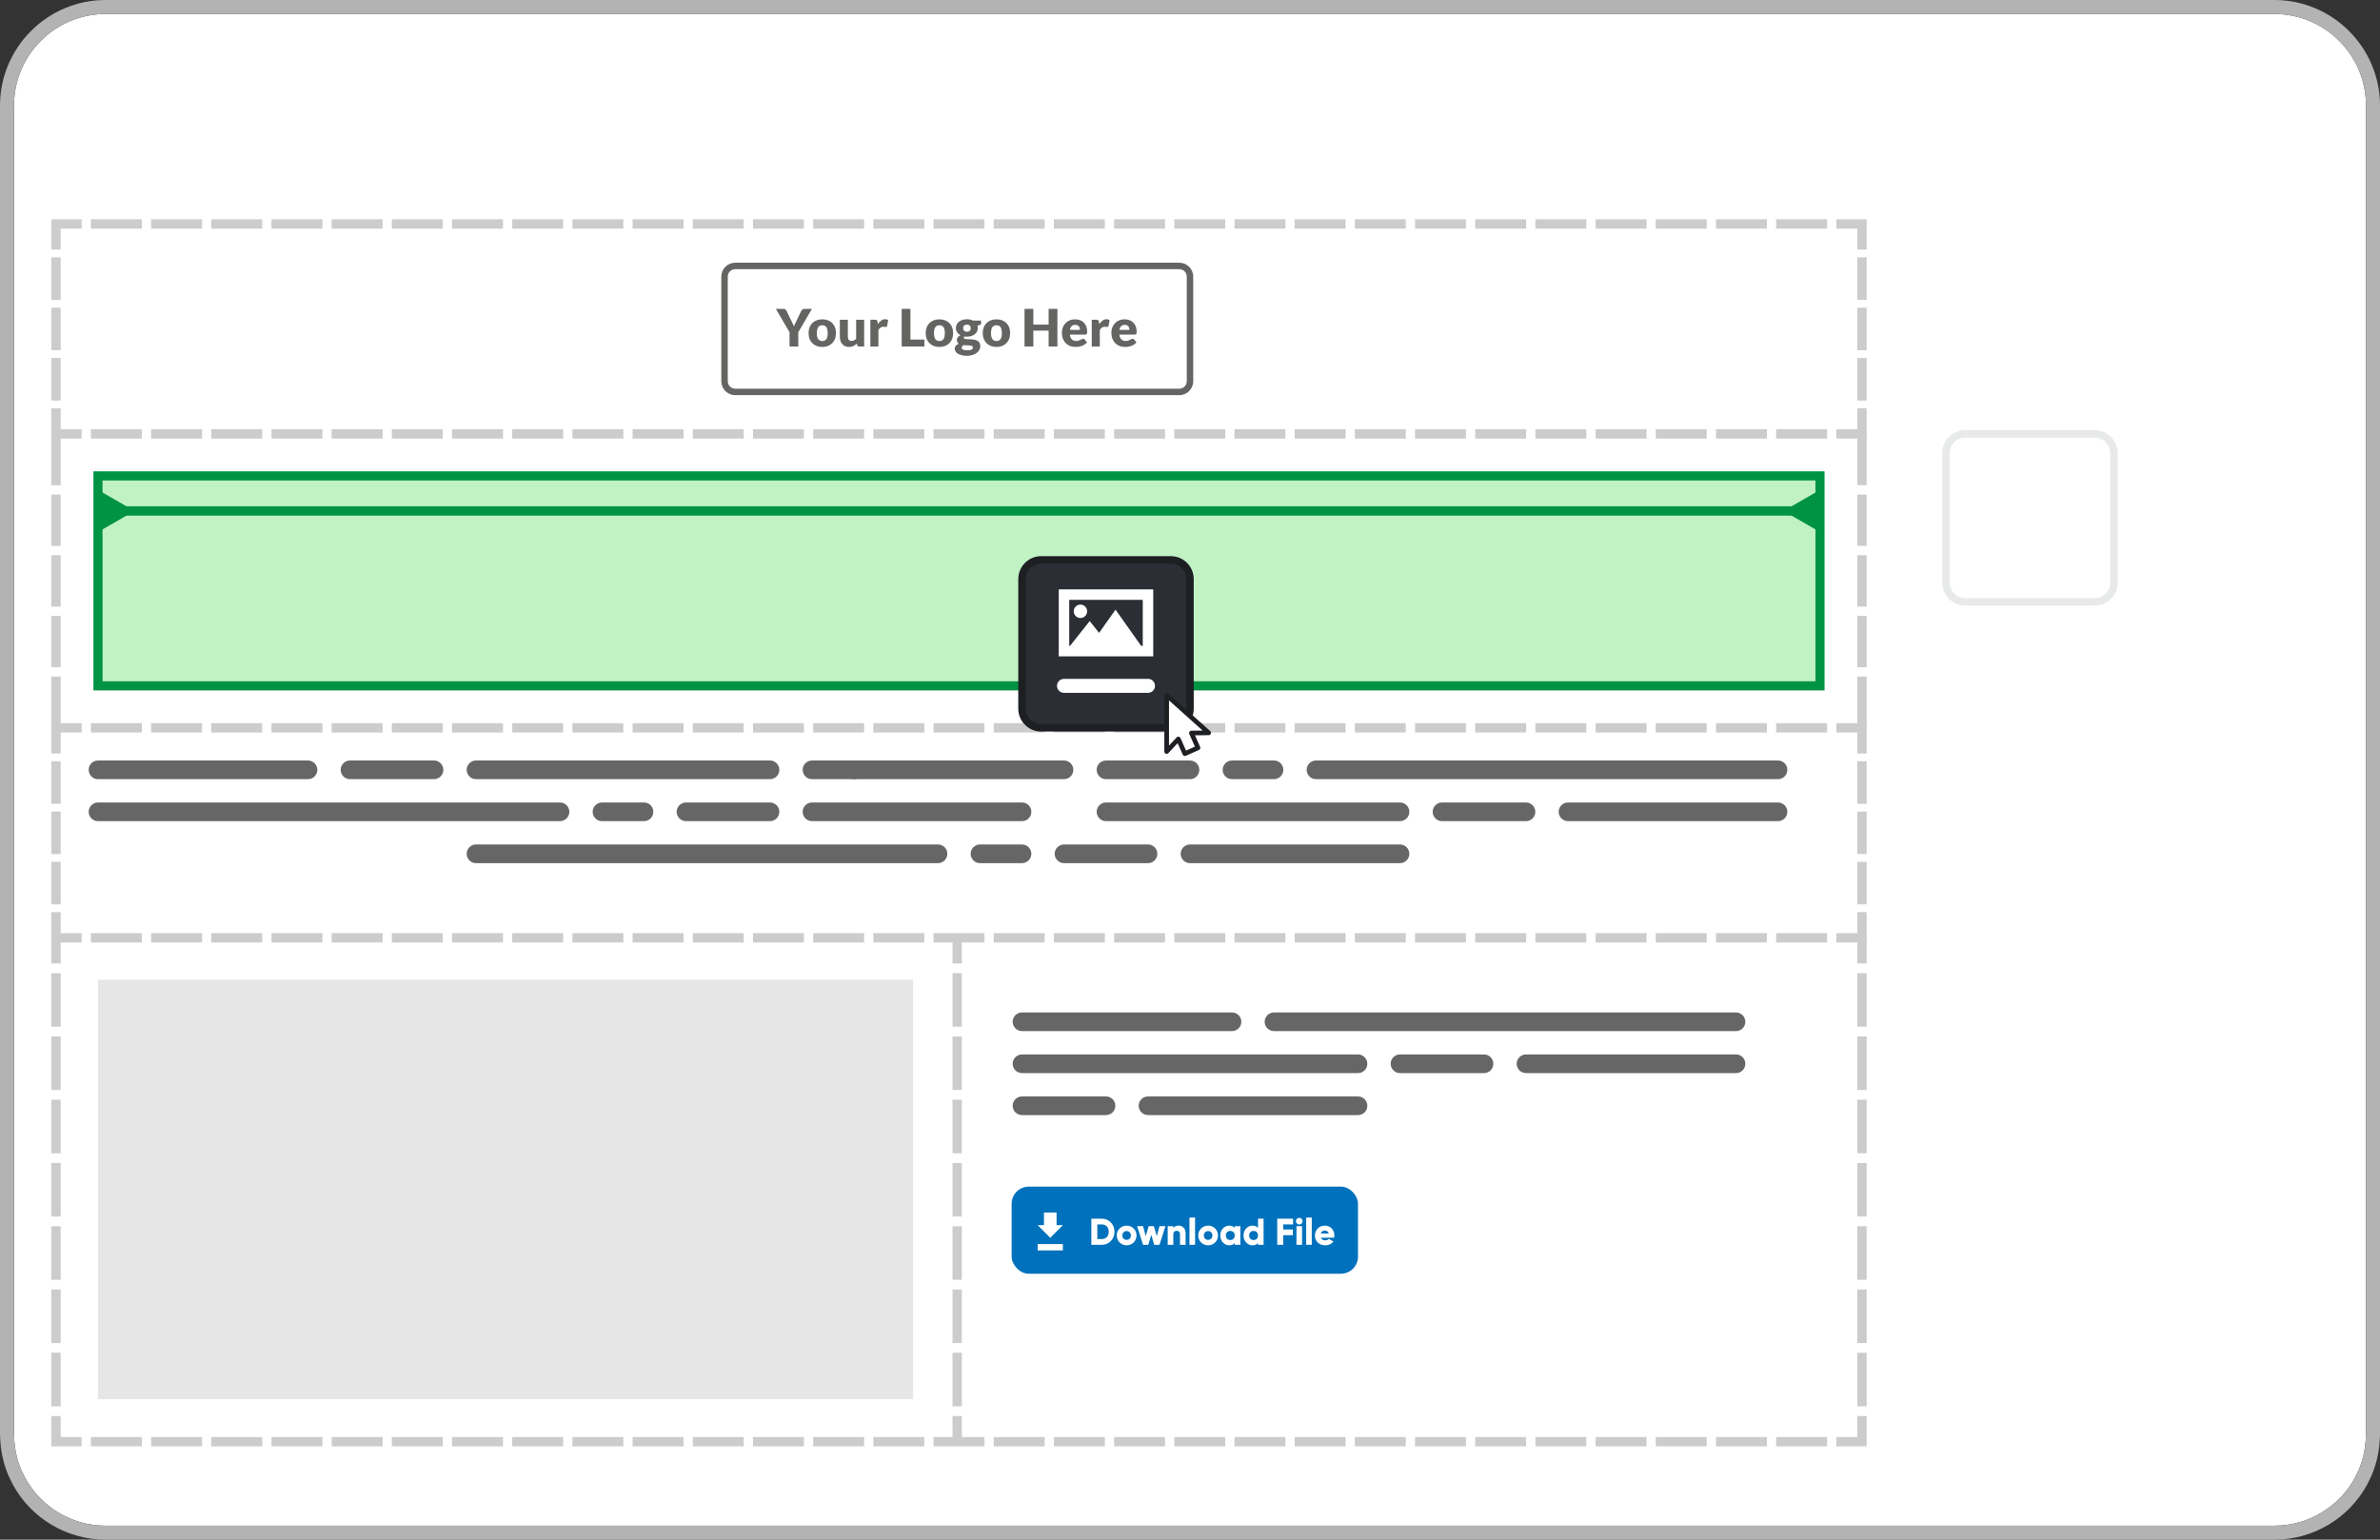 <?xml version="1.0" encoding="UTF-8"?><svg id="Layer_1" xmlns="http://www.w3.org/2000/svg" width="510" height="330" xmlns:xlink="http://www.w3.org/1999/xlink" viewBox="0 0 510 330"><rect x="0" y="0" width="510" height="330" fill="#333333" stroke="none"/><defs><style>.cls-1{fill:#0071bc;}.cls-2{fill:#2c2e35;}.cls-3,.cls-4,.cls-5{opacity:.1;}.cls-3,.cls-6{fill:#1d1f23;}.cls-7,.cls-4{fill:#fff;}.cls-8{fill:#646463;}.cls-9{fill:#009245;}.cls-10{clip-path:url(#clippath-1);}.cls-11{fill:#c0f2c4;}.cls-12{clip-path:url(#clippath);fill:none;}.cls-13{fill:#666;}.cls-14{fill:#151719;}.cls-15{fill:#ccc;}.cls-16{fill:#b3b3b3;}.cls-17{fill:#e6e6e6;}</style><clipPath id="clippath"><path class="cls-7" d="M487.39,3H22.61c-10.798.011-19.56,8.742-19.61,19.54v284.92c.001.198.025.39.032.586.084,2.483.609,4.853,1.533,7.019.09.211.202.409.299.616.171.364.334.733.526,1.084,3.328,6.094,9.792,10.227,17.219,10.234h464.78c7.427-.007,13.891-4.141,17.219-10.234.201-.368.373-.753.55-1.134.089-.19.192-.372.275-.566.924-2.166,1.45-4.536,1.534-7.019.007-.196.031-.388.032-.586V22.54c-.05-10.798-8.812-19.529-19.61-19.54Z"/></clipPath><clipPath id="clippath-1"><path class="cls-12" d="M487.39,3H22.61c-10.798.011-19.56,8.742-19.61,19.54v284.92c.001.198.025.39.032.586.084,2.483.609,4.853,1.533,7.019.09.211.202.409.299.616.171.364.334.733.526,1.084,3.328,6.094,9.792,10.227,17.219,10.234h464.78c7.427-.007,13.891-4.141,17.219-10.234.201-.368.373-.753.55-1.134.089-.19.192-.372.275-.566.924-2.166,1.45-4.536,1.534-7.019.007-.196.031-.388.032-.586V22.54c-.05-10.798-8.812-19.529-19.61-19.54Z"/></clipPath></defs><path class="cls-7" d="M487.39,3H22.61c-10.798.011-19.56,8.742-19.61,19.54v284.92c.001.198.025.39.032.586.084,2.483.609,4.853,1.533,7.019.09.211.202.409.299.616.171.364.334.733.526,1.084,3.328,6.094,9.792,10.227,17.219,10.234h464.78c7.427-.007,13.891-4.141,17.219-10.234.201-.368.373-.753.55-1.134.089-.19.192-.372.275-.566.924-2.166,1.45-4.536,1.534-7.019.007-.196.031-.388.032-.586V22.54c-.05-10.798-8.812-19.529-19.61-19.54Z"/><g class="cls-10"><rect class="cls-6" x="-15" y="-2.222" width="423" height="41.222"/><path class="cls-14" d="M409.5,40.5H-16.5V-3.722h426v44.222ZM-13.5,37.5h420V-.722H-13.5v38.222Z"/><rect class="cls-2" x="408" y="3" width="99" height="324"/><path class="cls-6" d="M448.889,84.8h-27.777c-2.708,0-4.911-2.203-4.911-4.911v-27.777c0-2.708,2.203-4.911,4.911-4.911h27.777c2.708,0,4.911,2.203,4.911,4.911v27.777c0,2.708-2.203,4.911-4.911,4.911ZM421.111,48.8c-1.826,0-3.312,1.486-3.312,3.312v27.777c0,1.826,1.486,3.312,3.312,3.312h27.777c1.826,0,3.312-1.486,3.312-3.312v-27.777c0-1.826-1.486-3.312-3.312-3.312h-27.777Z"/><path class="cls-6" d="M493.889,84.8h-27.777c-2.708,0-4.911-2.203-4.911-4.911v-27.777c0-2.708,2.203-4.911,4.911-4.911h27.777c2.708,0,4.911,2.203,4.911,4.911v27.777c0,2.708-2.203,4.911-4.911,4.911ZM466.111,48.8c-1.826,0-3.312,1.486-3.312,3.312v27.777c0,1.826,1.486,3.312,3.312,3.312h27.777c1.826,0,3.312-1.486,3.312-3.312v-27.777c0-1.826-1.486-3.312-3.312-3.312h-27.777Z"/><rect class="cls-6" x="408" y="3" width="99" height="18"/><rect class="cls-6" x="408" y="21" width="99" height="18"/><path class="cls-6" d="M493.889,129.8h-27.777c-2.708,0-4.911-2.203-4.911-4.911v-27.777c0-2.708,2.203-4.911,4.911-4.911h27.777c2.708,0,4.911,2.203,4.911,4.911v27.777c0,2.708-2.203,4.911-4.911,4.911ZM466.111,93.8c-1.826,0-3.312,1.486-3.312,3.312v27.777c0,1.826,1.486,3.312,3.312,3.312h27.777c1.826,0,3.312-1.486,3.312-3.312v-27.777c0-1.826-1.486-3.312-3.312-3.312h-27.777Z"/><path class="cls-6" d="M448.889,174.8h-27.777c-2.708,0-4.911-2.203-4.911-4.911v-27.777c0-2.708,2.203-4.911,4.911-4.911h27.777c2.708,0,4.911,2.203,4.911,4.911v27.777c0,2.708-2.203,4.911-4.911,4.911ZM421.111,138.8c-1.826,0-3.312,1.486-3.312,3.312v27.777c0,1.826,1.486,3.312,3.312,3.312h27.777c1.826,0,3.312-1.486,3.312-3.312v-27.777c0-1.826-1.486-3.312-3.312-3.312h-27.777Z"/><rect class="cls-6" x="408" y="183" width="99" height="18"/><path class="cls-6" d="M448.889,246.8h-27.777c-2.708,0-4.911-2.203-4.911-4.911v-27.777c0-2.708,2.203-4.911,4.911-4.911h27.777c2.708,0,4.911,2.203,4.911,4.911v27.777c0,2.708-2.203,4.911-4.911,4.911ZM421.111,210.8c-1.826,0-3.312,1.486-3.312,3.312v27.777c0,1.826,1.486,3.312,3.312,3.312h27.777c1.826,0,3.312-1.486,3.312-3.312v-27.777c0-1.826-1.486-3.312-3.312-3.312h-27.777Z"/><path class="cls-6" d="M493.889,246.8h-27.777c-2.708,0-4.911-2.203-4.911-4.911v-27.777c0-2.708,2.203-4.911,4.911-4.911h27.777c2.708,0,4.911,2.203,4.911,4.911v27.777c0,2.708-2.203,4.911-4.911,4.911ZM466.111,210.8c-1.826,0-3.312,1.486-3.312,3.312v27.777c0,1.826,1.486,3.312,3.312,3.312h27.777c1.826,0,3.312-1.486,3.312-3.312v-27.777c0-1.826-1.486-3.312-3.312-3.312h-27.777Z"/><rect class="cls-6" x="408" y="255" width="99" height="18"/><path class="cls-6" d="M448.889,318.8h-27.777c-2.708,0-4.911-2.203-4.911-4.911v-27.777c0-2.708,2.203-4.911,4.911-4.911h27.777c2.708,0,4.911,2.203,4.911,4.911v27.777c0,2.708-2.203,4.911-4.911,4.911ZM421.111,282.8c-1.826,0-3.312,1.486-3.312,3.312v27.777c0,1.826,1.486,3.312,3.312,3.312h27.777c1.826,0,3.312-1.486,3.312-3.312v-27.777c0-1.826-1.486-3.312-3.312-3.312h-27.777Z"/><path class="cls-6" d="M493.889,318.8h-27.777c-2.708,0-4.911-2.203-4.911-4.911v-27.777c0-2.708,2.203-4.911,4.911-4.911h27.777c2.708,0,4.911,2.203,4.911,4.911v27.777c0,2.708-2.203,4.911-4.911,4.911ZM466.111,282.8c-1.826,0-3.312,1.486-3.312,3.312v27.777c0,1.826,1.486,3.312,3.312,3.312h27.777c1.826,0,3.312-1.486,3.312-3.312v-27.777c0-1.826-1.486-3.312-3.312-3.312h-27.777Z"/><polygon class="cls-7" points="420.861 12 416.944 9.086 416.944 14.914 420.861 12"/><polygon class="cls-7" points="418.903 31.958 421.817 28.042 415.989 28.042 418.903 31.958"/><polygon class="cls-7" points="418.903 193.958 421.817 190.042 415.989 190.042 418.903 193.958"/><polygon class="cls-7" points="418.903 265.958 421.817 262.042 415.989 262.042 418.903 265.958"/><path class="cls-7" d="M462,31.5h-36c-.829,0-1.5-.671-1.5-1.5s.671-1.5,1.5-1.5h36c.829,0,1.5.671,1.5,1.5s-.671,1.5-1.5,1.5Z"/><path class="cls-7" d="M471,13.5h-45c-.829,0-1.5-.671-1.5-1.5s.671-1.5,1.5-1.5h45c.829,0,1.5.671,1.5,1.5s-.671,1.5-1.5,1.5Z"/><path class="cls-7" d="M471,193.5h-45c-.829,0-1.5-.671-1.5-1.5s.671-1.5,1.5-1.5h45c.829,0,1.5.671,1.5,1.5s-.671,1.5-1.5,1.5Z"/><path class="cls-7" d="M444,265.5h-18c-.829,0-1.5-.671-1.5-1.5s.671-1.5,1.5-1.5h18c.829,0,1.5.671,1.5,1.5s-.671,1.5-1.5,1.5Z"/><rect class="cls-14" x="406.5" y="3" width="3" height="333"/><rect class="cls-14" x="408" y="19.5" width="99" height="3"/><rect class="cls-14" x="408" y="37.5" width="99" height="3"/><rect class="cls-14" x="408" y="181.5" width="99" height="3"/><rect class="cls-14" x="408" y="199.5" width="99" height="3"/><rect class="cls-14" x="408" y="253.5" width="99" height="3"/><rect class="cls-14" x="408" y="271.5" width="99" height="3"/></g><path class="cls-16" d="M487.39,3c10.798.011,19.56,8.742,19.61,19.54v284.92c-.001.198-.025.39-.032.586-.084,2.483-.609,4.854-1.534,7.019-.083.194-.186.376-.275.566-.178.382-.349.767-.55,1.134-3.328,6.094-9.792,10.227-17.219,10.234H22.61c-7.427-.007-13.891-4.141-17.219-10.234-.192-.352-.355-.72-.526-1.084-.097-.207-.209-.405-.299-.616-.924-2.166-1.45-4.536-1.533-7.019-.007-.197-.031-.388-.032-.586V22.54c.05-10.798,8.812-19.529,19.61-19.54h464.78M487.393,0H22.61C10.198.013.057,10.118,0,22.526v284.924c.001.207.012.386.025.565.003.044.007.088.009.133.096,2.84.692,5.564,1.773,8.094.079.185.168.366.259.546.028.055.056.11.083.166l.102.219c.145.312.309.666.508,1.031,3.969,7.267,11.575,11.787,19.849,11.796h464.778c8.282-.008,15.888-4.528,19.857-11.796.215-.394.394-.78.552-1.121l.086-.185c.023-.049.048-.097.072-.145.085-.168.168-.337.242-.511,1.08-2.53,1.677-5.254,1.773-8.095.002-.044.006-.088.009-.132.013-.179.024-.359.025-.541V22.54c-.057-12.422-10.198-22.527-22.607-22.54h0Z"/><path class="cls-7" d="M444,76.5h-18c-.829,0-1.5-.671-1.5-1.5s.671-1.5,1.5-1.5h18c.829,0,1.5.671,1.5,1.5s-.671,1.5-1.5,1.5Z"/><path class="cls-7" d="M489,121.5h-18c-.829,0-1.5-.671-1.5-1.5s.671-1.5,1.5-1.5h18c.829,0,1.5.671,1.5,1.5s-.671,1.5-1.5,1.5Z"/><path class="cls-4" d="M444,121.5h-18c-.829,0-1.5-.671-1.5-1.5s.671-1.5,1.5-1.5h18c.829,0,1.5.671,1.5,1.5s-.671,1.5-1.5,1.5Z"/><path class="cls-7" d="M444,166.5h-18c-.829,0-1.5-.671-1.5-1.5s.671-1.5,1.5-1.5h18c.829,0,1.5.671,1.5,1.5s-.671,1.5-1.5,1.5Z"/><path class="cls-7" d="M444,238.5h-18c-.829,0-1.5-.671-1.5-1.5s.671-1.5,1.5-1.5h18c.829,0,1.5.671,1.5,1.5s-.671,1.5-1.5,1.5Z"/><path class="cls-7" d="M478.166,238.5h-7.167c-.829,0-1.5-.671-1.5-1.5s.671-1.5,1.5-1.5h7.167c.829,0,1.5.671,1.5,1.5s-.671,1.5-1.5,1.5Z"/><path class="cls-7" d="M489,238.5h-3.667c-.829,0-1.5-.671-1.5-1.5s.671-1.5,1.5-1.5h3.667c.829,0,1.5.671,1.5,1.5s-.671,1.5-1.5,1.5Z"/><path class="cls-7" d="M478.166,310.5h-7.167c-.829,0-1.5-.671-1.5-1.5s.671-1.5,1.5-1.5h7.167c.829,0,1.5.671,1.5,1.5s-.671,1.5-1.5,1.5Z"/><path class="cls-7" d="M489,310.5h-3.667c-.829,0-1.5-.671-1.5-1.5s.671-1.5,1.5-1.5h3.667c.829,0,1.5.671,1.5,1.5s-.671,1.5-1.5,1.5Z"/><path class="cls-7" d="M433.166,310.5h-7.167c-.829,0-1.5-.671-1.5-1.5s.671-1.5,1.5-1.5h7.167c.829,0,1.5.671,1.5,1.5s-.671,1.5-1.5,1.5Z"/><path class="cls-7" d="M444,310.5h-3.667c-.829,0-1.5-.671-1.5-1.5s.671-1.5,1.5-1.5h3.667c.829,0,1.5.671,1.5,1.5s-.671,1.5-1.5,1.5Z"/><circle class="cls-7" cx="431.25" cy="297" r="2.5"/><circle class="cls-7" cx="438.75" cy="292" r="2.5"/><circle class="cls-7" cx="438.75" cy="302" r="2.5"/><path class="cls-7" d="M431.251,298c-.323,0-.64-.156-.833-.445-.306-.459-.182-1.081.277-1.387l7.5-5c.459-.308,1.08-.182,1.387.277.306.459.182,1.081-.277,1.387l-7.5,5c-.17.114-.363.168-.554.168Z"/><path class="cls-7" d="M438.749,303c-.19,0-.383-.054-.554-.168l-7.5-5c-.459-.306-.584-.927-.277-1.387.306-.46.926-.585,1.387-.277l7.5,5c.459.306.584.927.277,1.387-.193.289-.51.445-.833.445Z"/><circle class="cls-7" cx="476.25" cy="297" r="2.5"/><circle class="cls-7" cx="483.75" cy="292" r="2.5"/><circle class="cls-7" cx="483.75" cy="302" r="2.5"/><path class="cls-7" d="M476.251,298c-.323,0-.64-.156-.833-.445-.306-.459-.182-1.081.277-1.387l7.5-5c.459-.308,1.08-.182,1.387.277.306.459.182,1.081-.277,1.387l-7.5,5c-.17.114-.363.168-.554.168Z"/><path class="cls-7" d="M483.749,303c-.19,0-.383-.054-.554-.168l-7.5-5c-.459-.306-.584-.927-.277-1.387.306-.46.926-.585,1.387-.277l7.5,5c.459.306.584.927.277,1.387-.193.289-.51.445-.833.445Z"/><rect class="cls-7" x="429.334" y="226.878" width="11.333" height="2.244"/><rect class="cls-7" x="429.334" y="222.378" width="11.333" height="2.244"/><rect class="cls-7" x="429.334" y="217.878" width="11.333" height="2.244"/><rect class="cls-7" x="475.084" y="222.378" width="9.833" height="2.244"/><path class="cls-7" d="M486.834,229.122h-13.667c-1.813,0-3.289-1.475-3.289-3.289v-4.667c0-1.813,1.475-3.289,3.289-3.289h13.667c1.813,0,3.289,1.475,3.289,3.289v4.667c0,1.813-1.475,3.289-3.289,3.289ZM473.166,220.122c-.576,0-1.044.469-1.044,1.044v4.667c0,.576.469,1.044,1.044,1.044h13.667c.576,0,1.044-.469,1.044-1.044v-4.667c0-.576-.469-1.044-1.044-1.044h-13.667Z"/><rect class="cls-7" x="426.5" y="150.378" width="17" height="2.244"/><rect class="cls-7" x="478.878" y="104.054" width="2.244" height="4.892"/><polygon class="cls-7" points="477.762 104.709 480 100.833 482.238 104.709 477.762 104.709"/><polygon class="cls-7" points="477.762 108.291 480 112.167 482.238 108.291 477.762 108.291"/><rect class="cls-7" x="475.084" y="60.378" width="9.833" height="2.244"/><path class="cls-7" d="M486.834,67.122h-13.667c-1.813,0-3.289-1.475-3.289-3.289v-4.667c0-1.813,1.475-3.289,3.289-3.289h13.667c1.813,0,3.289,1.475,3.289,3.289v4.667c0,1.813-1.475,3.289-3.289,3.289ZM473.166,58.122c-.576,0-1.044.469-1.044,1.044v4.667c0,.576.469,1.044,1.044,1.044h13.667c.576,0,1.044-.469,1.044-1.044v-4.667c0-.576-.469-1.044-1.044-1.044h-13.667Z"/><path class="cls-7" d="M489,76.5h-18c-.829,0-1.5-.671-1.5-1.5s.671-1.5,1.5-1.5h18c.829,0,1.5.671,1.5,1.5s-.671,1.5-1.5,1.5Z"/><g class="cls-5"><path class="cls-7" d="M445.122,113.678h-20.244v-14.355h20.244v14.355ZM427.122,111.434h15.756v-9.867h-15.756v9.867Z"/><polygon class="cls-7" points="437.039 103.667 431.301 111.778 442.778 111.778 437.039 103.667"/><polygon class="cls-7" points="431.511 106.118 427.013 111.778 436.008 111.778 431.511 106.118"/><circle class="cls-7" cx="429.521" cy="104.021" r="1.438"/></g><path class="cls-7" d="M440.091,56.21v2.867h-.281c-.167-.661-.352-1.137-.555-1.426s-.482-.52-.836-.691c-.198-.094-.544-.141-1.039-.141h-.789v8.172c0,.542.03.88.09,1.016.06.136.177.254.352.355.174.102.413.152.715.152h.352v.289h-5.547v-.289h.352c.307,0,.555-.055.742-.164.135-.073.242-.198.32-.375.057-.125.086-.453.086-.984v-8.172h-.766c-.714,0-1.232.151-1.555.453-.453.422-.74,1.023-.859,1.805h-.297v-2.867h9.516Z"/><path class="cls-7" d="M35.436,24.673h-14.436c-.552,0-1-.448-1-1v-9.891c0-.552.448-1,1-1h14.436c.552,0,1,.448,1,1v9.891c0,.552-.448,1-1,1ZM22,22.673h12.436v-7.891h-12.436v7.891Z"/><path class="cls-7" d="M28.218,29.218c-.552,0-1-.448-1-1v-4.411c0-.552.448-1,1-1s1,.448,1,1v4.411c0,.552-.448,1-1,1Z"/><path class="cls-7" d="M32.896,29.218h-9.356c-.552,0-1-.448-1-1s.448-1,1-1h9.356c.552,0,1,.448,1,1s-.448,1-1,1Z"/><path class="cls-7" d="M57.089,27.347h-14.436c-.552,0-1-.448-1-1v-10.693c0-.552.448-1,1-1h14.436c.552,0,1,.448,1,1v10.693c0,.552-.448,1-1,1ZM43.653,25.347h12.436v-8.693h-12.436v8.693Z"/><path class="cls-7" d="M75,29.218h-10.693c-.552,0-1-.448-1-1v-14.436c0-.552.448-1,1-1h10.693c.552,0,1,.448,1,1v14.436c0,.552-.448,1-1,1ZM65.307,27.218h8.693v-12.436h-8.693v12.436Z"/><path class="cls-7" d="M150.558,11.93h3.138c1.612,0,2.706.907,2.706,2.349,0,1.648-1.248,2.404-2.744,2.404h-1.458v2.833h-1.642v-7.585ZM152.199,15.376h1.251c.759,0,1.295-.292,1.295-1.066,0-.782-.566-1.075-1.261-1.075h-1.286v2.141Z"/><path class="cls-7" d="M159.078,11.484v3.009c.25-.369.711-.805,1.631-.805,1.062,0,1.908.628,1.908,2.173v3.653h-1.567v-3.417c0-.741-.262-1.134-.924-1.134-.876,0-1.048.652-1.048,1.53v3.021h-1.577v-8.031h1.577Z"/><path class="cls-7" d="M164.146,11.484h1.577v1.406h-1.577v-1.406ZM164.146,13.82h1.577v5.694h-1.577v-5.694Z"/><path class="cls-7" d="M168.354,17.803c.119.454.49.709,1.078.709.582,0,.794-.209.794-.554,0-.365-.245-.509-1.061-.709-1.855-.458-2.159-1.032-2.159-1.835,0-.837.592-1.725,2.31-1.725,1.727,0,2.312.943,2.361,1.715h-1.499c-.051-.21-.191-.608-.933-.608-.521,0-.689.23-.689.487,0,.283.177.42,1.101.636,1.9.442,2.169,1.093,2.169,1.928,0,.943-.717,1.801-2.454,1.801-1.729,0-2.442-.834-2.567-1.844h1.549Z"/><path class="cls-7" d="M174.5,11.484v3.009c.25-.369.711-.805,1.631-.805,1.062,0,1.908.628,1.908,2.173v3.653h-1.567v-3.417c0-.741-.262-1.134-.924-1.134-.876,0-1.048.652-1.048,1.53v3.021h-1.577v-8.031h1.577Z"/><path class="cls-7" d="M179.567,11.484h1.577v1.406h-1.577v-1.406ZM179.567,13.82h1.577v5.694h-1.577v-5.694Z"/><path class="cls-7" d="M182.679,15.255c0-.484,0-1.014-.011-1.435h1.527c.032.147.053.542.061.726.193-.358.654-.858,1.652-.858,1.144,0,1.887.773,1.887,2.204v3.623h-1.577v-3.447c0-.64-.213-1.104-.909-1.104-.67,0-1.053.373-1.053,1.378v3.173h-1.577v-4.26Z"/><path class="cls-7" d="M194.482,18.821c0,1.828-.674,2.985-2.832,2.985-2.079,0-2.489-1.162-2.543-1.804h1.607c.111.391.399.657,1.007.657,1.023,0,1.216-.624,1.216-1.74v-.272c-.297.492-.769.8-1.605.8-1.5,0-2.354-1.229-2.354-2.76,0-1.78,1.065-2.999,2.49-2.999.977,0,1.383.46,1.47.726.011-.154.051-.5.062-.594h1.495c-.009.508-.012,1.086-.012,1.634v3.367ZM190.597,16.616c0,.98.49,1.558,1.188,1.558.949,0,1.203-.651,1.203-1.607,0-.958-.169-1.616-1.169-1.616-.684,0-1.221.527-1.221,1.665Z"/><path class="cls-7" d="M204.177,16.243h-3.627v1.927h4.001l-.195,1.344h-5.398v-7.585h5.378v1.344h-3.787v1.625h3.627v1.344Z"/><path class="cls-7" d="M205.626,15.288c0-.492,0-.98-.011-1.467h1.508c.021.139.052.457.061.679.289-.424.747-.811,1.583-.811.818,0,1.269.424,1.469.867.334-.466.825-.867,1.755-.867.992,0,1.805.61,1.805,2.091v3.736h-1.538v-3.544c0-.514-.187-1.017-.832-1.017-.67,0-.931.432-.931,1.305v3.256h-1.546v-3.484c0-.59-.146-1.067-.818-1.067-.641,0-.945.394-.945,1.371v3.18h-1.557v-4.227Z"/><path class="cls-7" d="M219.974,18.043c0,.542.044,1.334.077,1.471h-1.506c-.044-.113-.077-.413-.08-.557-.207.32-.594.688-1.601.688-1.373,0-1.952-.902-1.952-1.786,0-1.297,1.042-1.896,2.711-1.896h.812v-.348c0-.405-.146-.803-.877-.803-.666,0-.811.283-.884.695h-1.499c.085-1.012.711-1.831,2.442-1.821,1.525.01,2.355.605,2.355,1.961v2.395ZM218.437,16.922h-.643c-.95,0-1.302.29-1.302.839,0,.413.253.759.82.759,1.002,0,1.125-.696,1.125-1.449v-.149Z"/><path class="cls-7" d="M221.51,11.484h1.577v1.406h-1.577v-1.406ZM221.51,13.82h1.577v5.694h-1.577v-5.694Z"/><path class="cls-7" d="M224.612,19.515v-8.031h1.577v8.031h-1.577Z"/><path class="cls-7" d="M235.899,16.243h-3.627v1.927h4.001l-.195,1.344h-5.398v-7.585h5.378v1.344h-3.787v1.625h3.627v1.344Z"/><path class="cls-7" d="M242.618,11.484v6.466c0,.519,0,1.044.011,1.565h-1.516c-.032-.171-.062-.465-.072-.595-.275.448-.765.727-1.616.727-1.44,0-2.356-1.156-2.356-2.933,0-1.752.974-3.026,2.586-3.026.819,0,1.26.289,1.386.544v-2.749h1.577ZM238.688,16.673c0,1.11.433,1.711,1.204,1.711,1.084,0,1.209-.904,1.209-1.723,0-.974-.138-1.71-1.168-1.71-.828,0-1.245.646-1.245,1.722Z"/><path class="cls-7" d="M244.125,11.484h1.577v1.406h-1.577v-1.406ZM244.125,13.82h1.577v5.694h-1.577v-5.694Z"/><path class="cls-7" d="M246.684,13.82h.878v-1.542h1.577v1.542h1.116v1.185h-1.116v2.811c0,.432.132.6.602.6.088,0,.241-.001.359-.018v1.084c-.312.106-.741.109-1.06.109-1.111,0-1.478-.594-1.478-1.591v-2.996h-.878v-1.185Z"/><path class="cls-7" d="M256.529,16.656c0,1.723-1.031,2.99-2.835,2.99-1.766,0-2.797-1.26-2.797-2.96,0-1.757,1.062-2.999,2.871-2.999,1.676,0,2.761,1.183,2.761,2.968ZM252.497,16.667c0,1.096.472,1.746,1.231,1.746.771,0,1.201-.65,1.201-1.736,0-1.192-.438-1.755-1.223-1.755-.731,0-1.209.541-1.209,1.746Z"/><path class="cls-7" d="M257.721,15.365c0-.566-.001-1.068-.011-1.544h1.546c.021.127.042.692.042 1.0.251-.651.858-1.126,1.827-1.132v1.504c-1.144-.029-1.827.278-1.827,1.839v2.483h-1.577v-4.15Z"/><path class="cls-7" d="M182.083,27.914h-2.767v1.969h3.039l-.095.632h-3.667v-5.563h3.623v.632h-2.899v1.699h2.767v.632Z"/><path class="cls-7" d="M183.259,27.506c0-.35,0-.717-.008-1.045h.675c.011.122.029.42.027.624.185-.363.539-.72,1.179-.72.574,0,.968.291,1.123.727.217-.385.6-.727,1.292-.727.658,0,1.278.389,1.278,1.486v2.665h-.688v-2.58c0-.471-.169-.967-.802-.967-.66,0-.946.499-.946,1.218v2.328h-.686v-2.558c0-.521-.148-.986-.784-.986-.651,0-.964.526-.964,1.299v2.244h-.694v-3.009Z"/><path class="cls-7" d="M193.08,29.63c0,.369.032.768.056.884h-.669c-.032-.09-.056-.283-.066-.531-.142.271-.465.626-1.252.626-.956,0-1.364-.622-1.364-1.239,0-.905.711-1.319,1.916-1.319h.691v-.346c0-.357-.114-.794-.873-.794-.677,0-.791.336-.865.653h-.677c.053-.559.399-1.205,1.564-1.202.991.003,1.54.406,1.54,1.329v1.938ZM192.396,28.538h-.656c-.808,0-1.241.223-1.241.795,0,.421.289.729.789.729.977,0,1.108-.658,1.108-1.394v-.13Z"/><path class="cls-7" d="M194.372,24.645h.7v.875h-.7v-.875ZM194.372,26.46h.7v4.054h-.7v-4.054Z"/><path class="cls-7" d="M196.347,30.515v-5.87h.7v5.87h-.7Z"/><path class="cls-7" d="M201.285,24.27v8.336h-.641v-8.336h.641Z"/><path class="cls-7" d="M205.956,30.515l-1.492-5.563h.779c.433,1.822,1.034,4.124,1.136,4.759h.008c.146-.718.91-3.339,1.274-4.759h.717c.334,1.243,1.094,4.067,1.218,4.731h.008c.179-.961.956-3.589,1.263-4.731h.729l-1.623,5.563h-.793c-.337-1.28-1.053-3.932-1.188-4.598h-.008c-.167.829-.883,3.32-1.24,4.598h-.788Z"/><path class="cls-7" d="M212.519,28.615c.005.825.42,1.411,1.108,1.411.642,0,.849-.331.979-.627h.705c-.16.519-.595,1.212-1.706,1.212-1.275,0-1.794-1.036-1.794-2.08,0-1.206.607-2.167,1.839-2.167,1.308,0,1.737,1.049,1.737,1.914,0,.124,0,.227-.011.336h-2.857ZM214.677,28.121c-.008-.667-.343-1.203-1.037-1.203-.713,0-1.026.497-1.097,1.203h2.134Z"/><path class="cls-7" d="M216.387,24.645h.7v2.394c.184-.346.556-.674,1.294-.674,1.017,0,1.659.838,1.659,2.041,0,1.232-.618,2.205-1.766,2.205-.649,0-.987-.238-1.192-.631,0,.208-.014.426-.027.535h-.675c.008-.453.008-.909.008-1.362v-4.508ZM219.318,28.419c0-.875-.399-1.461-1.102-1.461-.861,0-1.165.578-1.165,1.543,0,.845.27,1.519,1.13,1.519.717,0,1.136-.612,1.136-1.601Z"/><path class="cls-7" d="M221.439,29.354c.116.443.444.704.994.704.596,0,.83-.257.83-.625,0-.379-.186-.555-.96-.743-1.159-.282-1.401-.636-1.401-1.187,0-.574.422-1.14,1.464-1.14,1.045,0,1.474.605,1.527,1.17h-.677c-.058-.262-.257-.627-.88-.627-.568,0-.737.273-.737.539,0,.303.167.453.91.63,1.229.291,1.476.702,1.476,1.304,0,.711-.563,1.229-1.573,1.229-1.05,0-1.565-.53-1.668-1.256h.697Z"/><path class="cls-7" d="M224.962,24.645h.7v.875h-.7v-.875ZM224.962,26.46h.7v4.054h-.7v-4.054Z"/><path class="cls-7" d="M226.458,26.46h.701v-1.197h.7v1.197h.895v.571h-.895v2.375c0,.394.096.596.463.596.097,0,.243-.005.354-.034v.527c-.173.064-.413.075-.606.075-.631,0-.91-.327-.91-1v-2.539h-.701v-.571Z"/><path class="cls-7" d="M229.974,28.615c.005.825.42,1.411,1.108,1.411.642,0,.849-.331.979-.627h.705c-.16.519-.595,1.212-1.706,1.212-1.275,0-1.794-1.036-1.794-2.08,0-1.206.607-2.167,1.839-2.167,1.308,0,1.737,1.049,1.737,1.914,0,.124,0,.227-.011.336h-2.857ZM232.132,28.121c-.008-.667-.343-1.203-1.037-1.203-.713,0-1.026.497-1.097,1.203h2.134Z"/><path class="cls-8" d="M252.713,84.693h-95.168c-1.643,0-2.979-1.337-2.979-2.979v-22.427c0-1.643,1.337-2.979,2.979-2.979h95.168c1.643,0,2.979,1.337,2.979,2.979v22.427c0,1.643-1.337,2.979-2.979,2.979ZM157.545,57.693c-.879,0-1.594.715-1.594,1.594v22.427c0,.879.715,1.594,1.594,1.594h95.168c.879,0,1.594-.715,1.594-1.594v-22.427c0-.879-.715-1.594-1.594-1.594h-95.168Z"/><path class="cls-8" d="M171.057,71.206v3.07h-1.872v-3.07l-2.926-5.004h1.651c.163,0,.292.038.388.114s.173.173.233.291l1.141,2.35c.093.188.178.362.255.521.078.159.146.316.205.471.055-.159.122-.318.2-.476.078-.159.161-.331.25-.515l1.13-2.35c.022-.048.053-.096.091-.144.039-.048.083-.091.133-.13.05-.039.107-.07.172-.094.064-.024.136-.037.213-.037h1.663l-2.926,5.004Z"/><path class="cls-8" d="M176.211,68.441c.436,0,.833.068,1.191.205s.666.332.923.587.456.565.599.928c.142.364.213.773.213,1.228,0,.458-.071.871-.213,1.239-.143.367-.342.68-.599.936-.257.257-.564.455-.923.593s-.756.208-1.191.208c-.44,0-.839-.069-1.2-.208-.36-.139-.67-.336-.931-.593-.26-.256-.462-.569-.604-.936s-.213-.781-.213-1.239c0-.455.071-.864.213-1.228.142-.363.344-.673.604-.928s.571-.45.931-.587c.361-.137.76-.205,1.2-.205ZM176.211,73.09c.395,0,.686-.139.873-.419.187-.279.28-.703.28-1.272s-.093-.992-.28-1.269c-.187-.277-.478-.415-.873-.415-.407,0-.704.139-.892.415-.189.277-.283.7-.283,1.269s.094.993.283,1.272c.188.279.486.419.892.419Z"/><path class="cls-8" d="M181.686,68.529v3.646c0,.285.064.505.193.659.13.155.32.233.571.233.189,0,.365-.039.53-.116.164-.078.324-.187.479-.327v-4.095h1.718v5.746h-1.064c-.214,0-.354-.096-.421-.288l-.105-.333c-.111.108-.226.204-.344.292-.118.087-.245.16-.379.221-.135.061-.28.109-.436.144-.155.035-.325.053-.509.053-.314,0-.592-.055-.834-.164s-.446-.261-.612-.457c-.166-.196-.292-.427-.377-.693-.085-.267-.128-.558-.128-.876v-3.646h1.718Z"/><path class="cls-8" d="M186.506,74.275v-5.746h1.019c.085,0,.156.007.214.022.057.015.105.038.144.069.039.032.068.073.089.124.02.052.038.115.053.189l.094.538c.21-.325.447-.582.709-.77.262-.189.549-.283.859-.283.262,0,.473.063.632.189l-.222,1.263c-.014.078-.044.133-.089.164-.044.031-.103.047-.177.047-.063,0-.137-.009-.221-.025-.085-.017-.192-.025-.322-.025-.45,0-.805.24-1.063.72v3.524h-1.718Z"/><path class="cls-8" d="M195.094,72.779h2.992v1.496h-4.865v-8.074h1.873v6.577Z"/><path class="cls-8" d="M201.311,68.441c.436,0,.833.068,1.191.205s.666.332.923.587.456.565.599.928c.142.364.213.773.213,1.228,0,.458-.071.871-.213,1.239-.143.367-.342.68-.599.936-.257.257-.564.455-.923.593s-.756.208-1.191.208c-.44,0-.839-.069-1.2-.208-.36-.139-.67-.336-.931-.593-.26-.256-.462-.569-.604-.936s-.213-.781-.213-1.239c0-.455.071-.864.213-1.228.142-.363.344-.673.604-.928s.571-.45.931-.587c.361-.137.76-.205,1.2-.205ZM201.311,73.09c.395,0,.686-.139.873-.419.187-.279.28-.703.28-1.272s-.093-.992-.28-1.269c-.187-.277-.478-.415-.873-.415-.407,0-.704.139-.892.415-.189.277-.283.7-.283,1.269s.094.993.283,1.272c.188.279.486.419.892.419Z"/><path class="cls-8" d="M207.207,68.429c.244,0,.474.024.69.072.216.048.417.116.601.205h1.734v.626c0,.096-.027.172-.08.227s-.145.097-.274.127l-.421.094c.052.166.078.338.078.515,0,.288-.06.547-.18.776-.12.229-.285.424-.493.584-.209.161-.456.285-.74.371-.285.087-.589.131-.915.131-.181,0-.351-.011-.509-.033-.126.074-.189.16-.189.257s.051.167.152.21c.102.043.236.073.402.089.166.017.356.026.571.026s.432.01.654.03c.221.02.44.055.653.103.214.048.405.126.571.233s.3.251.402.431.152.409.152.687c0,.259-.063.513-.188.762-.126.248-.31.468-.554.662-.244.192-.543.347-.898.464-.355.116-.762.175-1.22.175-.45,0-.839-.043-1.166-.128s-.599-.197-.814-.336c-.216-.139-.376-.299-.48-.48s-.155-.369-.155-.565c0-.255.077-.471.233-.647.155-.175.367-.313.637-.413-.129-.085-.233-.194-.31-.327s-.116-.3-.116-.503c0-.085.015-.175.045-.269.029-.094.075-.185.138-.274s.143-.173.239-.254.21-.154.344-.216c-.3-.159-.535-.369-.707-.632s-.258-.567-.258-.915c0-.288.061-.547.183-.779.122-.231.289-.427.502-.587.212-.161.463-.285.751-.371s.6-.131.936-.131ZM208.481,74.474c0-.095-.028-.17-.086-.227-.057-.057-.135-.102-.233-.136-.097-.034-.212-.058-.343-.073-.131-.016-.273-.023-.424-.023h-.471c-.163,0-.323-.016-.482-.047-.108.074-.195.157-.263.248s-.103.193-.103.308c0,.081.018.155.053.222s.097.124.185.172c.089.048.208.086.358.114s.339.042.568.042c.248,0,.451-.016.61-.045.158-.03.285-.072.379-.124.094-.053.16-.116.197-.19.037-.073.055-.154.055-.24ZM207.207,71.1c.285,0,.49-.071.618-.213.127-.143.191-.326.191-.552,0-.233-.064-.415-.191-.549-.128-.133-.333-.199-.618-.199-.284,0-.49.066-.618.199-.128.133-.191.316-.191.549,0,.111.016.213.047.305.031.093.08.172.147.241.066.069.15.122.252.161.101.039.223.058.363.058Z"/><path class="cls-8" d="M213.535,68.441c.436,0,.833.068,1.191.205s.666.332.923.587.456.565.599.928c.142.364.213.773.213,1.228,0,.458-.071.871-.213,1.239-.143.367-.342.68-.599.936-.257.257-.564.455-.923.593s-.756.208-1.191.208c-.44,0-.839-.069-1.2-.208-.36-.139-.67-.336-.931-.593-.26-.256-.462-.569-.604-.936s-.213-.781-.213-1.239c0-.455.071-.864.213-1.228.142-.363.344-.673.604-.928s.571-.45.931-.587c.361-.137.76-.205,1.2-.205ZM213.535,73.09c.395,0,.686-.139.873-.419.187-.279.28-.703.28-1.272s-.093-.992-.28-1.269c-.187-.277-.478-.415-.873-.415-.407,0-.704.139-.892.415-.189.277-.283.7-.283,1.269s.094.993.283,1.272c.188.279.486.419.892.419Z"/><path class="cls-8" d="M226.59,74.275h-1.884v-3.413h-3.281v3.413h-1.884v-8.074h1.884v3.375h3.281v-3.375h1.884v8.074Z"/><path class="cls-8" d="M230.38,68.441c.381,0,.729.059,1.044.177.316.118.588.29.815.515s.405.501.532.829c.128.327.191.697.191,1.111,0,.129-.005.235-.017.316-.011.081-.031.146-.061.194s-.069.081-.119.099c-.05.019-.114.028-.191.028h-3.313c.055.48.201.829.438,1.044.236.216.541.325.914.325.2,0,.371-.024.515-.072s.273-.101.386-.161c.112-.059.216-.112.31-.16.095-.048.193-.072.297-.072.137,0,.24.05.31.15l.499.615c-.178.203-.369.369-.574.496s-.416.227-.632.299c-.216.072-.432.122-.649.15-.216.028-.422.041-.618.041-.402,0-.781-.066-1.133-.197-.353-.131-.662-.326-.925-.584-.264-.258-.473-.58-.626-.964s-.23-.831-.23-1.341c0-.384.066-.748.197-1.092s.319-.645.565-.903c.246-.258.543-.463.892-.615s.743-.227,1.183-.227ZM230.413,69.626c-.329,0-.585.093-.77.28-.185.186-.307.455-.366.806h2.144c0-.137-.018-.27-.052-.399-.035-.129-.093-.245-.172-.346-.08-.101-.184-.184-.313-.247s-.287-.094-.471-.094Z"/><path class="cls-8" d="M233.949,74.275v-5.746h1.019c.085,0,.156.007.214.022.057.015.105.038.144.069.039.032.068.073.089.124.02.052.038.115.053.189l.094.538c.21-.325.447-.582.709-.77.262-.189.549-.283.859-.283.262,0,.473.063.632.189l-.222,1.263c-.014.078-.044.133-.089.164-.044.031-.103.047-.177.047-.063,0-.137-.009-.221-.025-.085-.017-.192-.025-.322-.025-.45,0-.805.24-1.063.72v3.524h-1.718Z"/><path class="cls-8" d="M240.986,68.441c.381,0,.729.059,1.044.177.316.118.588.29.815.515s.405.501.532.829c.128.327.191.697.191,1.111,0,.129-.005.235-.017.316-.011.081-.031.146-.061.194s-.069.081-.119.099c-.05.019-.114.028-.191.028h-3.313c.055.48.201.829.438,1.044.236.216.541.325.914.325.2,0,.371-.024.515-.072s.273-.101.386-.161c.112-.059.216-.112.31-.16.095-.048.193-.072.297-.072.137,0,.24.05.31.15l.499.615c-.178.203-.369.369-.574.496s-.416.227-.632.299c-.216.072-.432.122-.649.15-.216.028-.422.041-.618.041-.402,0-.781-.066-1.133-.197-.353-.131-.662-.326-.925-.584-.264-.258-.473-.58-.626-.964s-.23-.831-.23-1.341c0-.384.066-.748.197-1.092s.319-.645.565-.903c.246-.258.543-.463.892-.615s.743-.227,1.183-.227ZM241.019,69.626c-.329,0-.585.093-.77.28-.185.186-.307.455-.366.806h2.144c0-.137-.018-.27-.052-.399-.035-.129-.093-.245-.172-.346-.08-.101-.184-.184-.313-.247s-.287-.094-.471-.094Z"/><polygon class="cls-15" points="400 94 393.5 94 393.5 92 398 92 398 87.5 400 87.5 400 94"/><path class="cls-15" d="M400,85.841h-2v-9.122h2v9.122ZM400,75.061h-2v-9.122h2v9.122ZM400,64.28h-2v-9.122h2v9.122Z"/><polygon class="cls-15" points="400 53.5 398 53.5 398 49 393.5 49 393.5 47 400 47 400 53.5"/><path class="cls-15" d="M391.516,49h-10.913v-2h10.913v2ZM378.619,49h-10.913v-2h10.913v2ZM365.721,49h-10.913v-2h10.913v2ZM352.824,49h-10.913v-2h10.913v2ZM339.927,49h-10.913v-2h10.913v2ZM327.03,49h-10.913v-2h10.913v2ZM314.133,49h-10.913v-2h10.913v2ZM301.236,49h-10.913v-2h10.913v2ZM288.339,49h-10.913v-2h10.913v2ZM275.442,49h-10.913v-2h10.913v2ZM262.544,49h-10.913v-2h10.913v2ZM249.647,49h-10.913v-2h10.913v2ZM236.75,49h-10.913v-2h10.913v2ZM223.854,49h-10.913v-2h10.913v2ZM210.956,49h-10.913v-2h10.913v2ZM198.059,49h-10.913v-2h10.913v2ZM185.162,49h-10.913v-2h10.913v2ZM172.265,49h-10.913v-2h10.913v2ZM159.368,49h-10.913v-2h10.913v2ZM146.471,49h-10.913v-2h10.913v2ZM133.574,49h-10.913v-2h10.913v2ZM120.677,49h-10.913v-2h10.913v2ZM107.779,49h-10.913v-2h10.913v2ZM94.882,49h-10.913v-2h10.913v2ZM81.985,49h-10.913v-2h10.913v2ZM69.088,49h-10.913v-2h10.913v2ZM56.191,49h-10.913v-2h10.913v2ZM43.294,49h-10.913v-2h10.913v2ZM30.397,49h-10.913v-2h10.913v2Z"/><polygon class="cls-15" points="13 53.5 11 53.5 11 47 17.5 47 17.5 49 13 49 13 53.5"/><path class="cls-15" d="M13,85.842h-2v-9.122h2v9.122ZM13,75.061h-2v-9.122h2v9.122ZM13,64.281h-2v-9.122h2v9.122Z"/><polygon class="cls-15" points="17.5 94 11 94 11 87.5 13 87.5 13 92 17.5 92 17.5 94"/><path class="cls-15" d="M391.516,94h-10.913v-2h10.913v2ZM378.619,94h-10.913v-2h10.913v2ZM365.722,94h-10.913v-2h10.913v2ZM352.825,94h-10.913v-2h10.913v2ZM339.928,94h-10.913v-2h10.913v2ZM327.03,94h-10.913v-2h10.913v2ZM314.133,94h-10.913v-2h10.913v2ZM301.236,94h-10.913v-2h10.913v2ZM288.339,94h-10.913v-2h10.913v2ZM275.442,94h-10.913v-2h10.913v2ZM262.545,94h-10.913v-2h10.913v2ZM249.648,94h-10.913v-2h10.913v2ZM236.751,94h-10.913v-2h10.913v2ZM223.854,94h-10.913v-2h10.913v2ZM210.957,94h-10.913v-2h10.913v2ZM198.06,94h-10.913v-2h10.913v2ZM185.163,94h-10.913v-2h10.913v2ZM172.265,94h-10.913v-2h10.913v2ZM159.368,94h-10.913v-2h10.913v2ZM146.471,94h-10.913v-2h10.913v2ZM133.574,94h-10.913v-2h10.913v2ZM120.677,94h-10.913v-2h10.913v2ZM107.78,94h-10.913v-2h10.913v2ZM94.883,94h-10.913v-2h10.913v2ZM81.986,94h-10.913v-2h10.913v2ZM69.088,94h-10.913v-2h10.913v2ZM56.191,94h-10.913v-2h10.913v2ZM43.294,94h-10.913v-2h10.913v2ZM30.397,94h-10.913v-2h10.913v2Z"/><path class="cls-13" d="M66,167H21c-1.104,0-2-.896-2-2s.896-2,2-2h45c1.104,0,2,.896,2,2s-.896,2-2,2Z"/><path class="cls-13" d="M93,167h-18c-1.104,0-2-.896-2-2s.896-2,2-2h18c1.104,0,2,.896,2,2s-.896,2-2,2Z"/><path class="cls-13" d="M165,167h-63c-1.104,0-2-.896-2-2s.896-2,2-2h63c1.104,0,2,.896,2,2s-.896,2-2,2Z"/><path class="cls-13" d="M183,167h-9c-1.104,0-2-.896-2-2s.896-2,2-2h9c1.104,0,2,.896,2,2s-.896,2-2,2Z"/><path class="cls-13" d="M228,167h-45c-1.104,0-2-.896-2-2s.896-2,2-2h45c1.104,0,2,.896,2,2s-.896,2-2,2Z"/><path class="cls-13" d="M255,167h-18c-1.104,0-2-.896-2-2s.896-2,2-2h18c1.104,0,2,.896,2,2s-.896,2-2,2Z"/><path class="cls-13" d="M273,167h-9c-1.104,0-2-.896-2-2s.896-2,2-2h9c1.104,0,2,.896,2,2s-.896,2-2,2Z"/><path class="cls-13" d="M381,167h-99c-1.104,0-2-.896-2-2s.896-2,2-2h99c1.104,0,2,.896,2,2s-.896,2-2,2Z"/><path class="cls-13" d="M381,176h-45c-1.104,0-2-.896-2-2s.896-2,2-2h45c1.104,0,2,.896,2,2s-.896,2-2,2Z"/><path class="cls-13" d="M327,176h-18c-1.104,0-2-.896-2-2s.896-2,2-2h18c1.104,0,2,.896,2,2s-.896,2-2,2Z"/><path class="cls-13" d="M300,176h-63c-1.104,0-2-.896-2-2s.896-2,2-2h63c1.104,0,2,.896,2,2s-.896,2-2,2Z"/><path class="cls-13" d="M219,176h-45c-1.104,0-2-.896-2-2s.896-2,2-2h45c1.104,0,2,.896,2,2s-.896,2-2,2Z"/><path class="cls-13" d="M165,176h-18c-1.104,0-2-.896-2-2s.896-2,2-2h18c1.104,0,2,.896,2,2s-.896,2-2,2Z"/><path class="cls-13" d="M138,176h-9c-1.104,0-2-.896-2-2s.896-2,2-2h9c1.104,0,2,.896,2,2s-.896,2-2,2Z"/><path class="cls-13" d="M120,176H21c-1.104,0-2-.896-2-2s.896-2,2-2h99c1.104,0,2,.896,2,2s-.896,2-2,2Z"/><path class="cls-13" d="M300,185h-45c-1.104,0-2-.896-2-2s.896-2,2-2h45c1.104,0,2,.896,2,2s-.896,2-2,2Z"/><path class="cls-13" d="M246,185h-18c-1.104,0-2-.896-2-2s.896-2,2-2h18c1.104,0,2,.896,2,2s-.896,2-2,2Z"/><path class="cls-13" d="M219,185h-9c-1.104,0-2-.896-2-2s.896-2,2-2h9c1.104,0,2,.896,2,2s-.896,2-2,2Z"/><path class="cls-13" d="M201,185h-99c-1.104,0-2-.896-2-2s.896-2,2-2h99c1.104,0,2,.896,2,2s-.896,2-2,2Z"/><rect class="cls-11" x="21" y="102" width="369" height="45"/><path class="cls-9" d="M390.976,147.976H20.024v-46.952h370.952v46.952ZM21.976,146.024h367.048v-43.048H21.976v43.048Z"/><polygon class="cls-15" points="400 202 393.5 202 393.5 200 398 200 398 195.5 400 195.5 400 202"/><path class="cls-15" d="M400,193.841h-2v-9.122h2v9.122ZM400,183.061h-2v-9.122h2v9.122ZM400,172.28h-2v-9.122h2v9.122Z"/><polygon class="cls-15" points="400 161.5 398 161.5 398 157 393.5 157 393.5 155 400 155 400 161.5"/><path class="cls-15" d="M391.516,157h-10.913v-2h10.913v2ZM378.619,157h-10.913v-2h10.913v2ZM365.721,157h-10.913v-2h10.913v2ZM352.824,157h-10.913v-2h10.913v2ZM339.927,157h-10.913v-2h10.913v2ZM327.03,157h-10.913v-2h10.913v2ZM314.133,157h-10.913v-2h10.913v2ZM301.236,157h-10.913v-2h10.913v2ZM288.339,157h-10.913v-2h10.913v2ZM275.442,157h-10.913v-2h10.913v2ZM262.544,157h-10.913v-2h10.913v2ZM249.647,157h-10.913v-2h10.913v2ZM236.75,157h-10.913v-2h10.913v2ZM223.854,157h-10.913v-2h10.913v2ZM210.956,157h-10.913v-2h10.913v2ZM198.059,157h-10.913v-2h10.913v2ZM185.162,157h-10.913v-2h10.913v2ZM172.265,157h-10.913v-2h10.913v2ZM159.368,157h-10.913v-2h10.913v2ZM146.471,157h-10.913v-2h10.913v2ZM133.574,157h-10.913v-2h10.913v2ZM120.677,157h-10.913v-2h10.913v2ZM107.779,157h-10.913v-2h10.913v2ZM94.882,157h-10.913v-2h10.913v2ZM81.985,157h-10.913v-2h10.913v2ZM69.088,157h-10.913v-2h10.913v2ZM56.191,157h-10.913v-2h10.913v2ZM43.294,157h-10.913v-2h10.913v2ZM30.397,157h-10.913v-2h10.913v2Z"/><polygon class="cls-15" points="13 161.5 11 161.5 11 155 17.5 155 17.5 157 13 157 13 161.5"/><path class="cls-15" d="M13,193.842h-2v-9.122h2v9.122ZM13,183.061h-2v-9.122h2v9.122ZM13,172.281h-2v-9.122h2v9.122Z"/><polygon class="cls-15" points="17.5 202 11 202 11 195.5 13 195.5 13 200 17.5 200 17.5 202"/><path class="cls-15" d="M391.516,202h-10.913v-2h10.913v2ZM378.619,202h-10.913v-2h10.913v2ZM365.722,202h-10.913v-2h10.913v2ZM352.825,202h-10.913v-2h10.913v2ZM339.928,202h-10.913v-2h10.913v2ZM327.03,202h-10.913v-2h10.913v2ZM314.133,202h-10.913v-2h10.913v2ZM301.236,202h-10.913v-2h10.913v2ZM288.339,202h-10.913v-2h10.913v2ZM275.442,202h-10.913v-2h10.913v2ZM262.545,202h-10.913v-2h10.913v2ZM249.648,202h-10.913v-2h10.913v2ZM236.751,202h-10.913v-2h10.913v2ZM223.854,202h-10.913v-2h10.913v2ZM210.957,202h-10.913v-2h10.913v2ZM198.06,202h-10.913v-2h10.913v2ZM185.163,202h-10.913v-2h10.913v2ZM172.265,202h-10.913v-2h10.913v2ZM159.368,202h-10.913v-2h10.913v2ZM146.471,202h-10.913v-2h10.913v2ZM133.574,202h-10.913v-2h10.913v2ZM120.677,202h-10.913v-2h10.913v2ZM107.78,202h-10.913v-2h10.913v2ZM94.883,202h-10.913v-2h10.913v2ZM81.986,202h-10.913v-2h10.913v2ZM69.088,202h-10.913v-2h10.913v2ZM56.191,202h-10.913v-2h10.913v2ZM43.294,202h-10.913v-2h10.913v2ZM30.397,202h-10.913v-2h10.913v2Z"/><path class="cls-15" d="M13,156h-2v-11h2v11ZM13,143h-2v-11h2v11ZM13,130h-2v-11h2v11ZM13,117h-2v-11h2v11ZM13,104h-2v-11h2v11Z"/><path class="cls-15" d="M400,156h-2v-11h2v11ZM400,143h-2v-11h2v11ZM400,130h-2v-11h2v11ZM400,117h-2v-11h2v11ZM400,104h-2v-11h2v11Z"/><polygon class="cls-9" points="28.82 109.515 21 105 21 114.029 28.82 109.515"/><polygon class="cls-9" points="382.18 109.515 390 114.029 390 105 382.18 109.515"/><rect class="cls-9" x="21" y="108.516" width="368.476" height="1.998"/><path class="cls-3" d="M448.889,129.8h-27.777c-2.708,0-4.911-2.203-4.911-4.911v-27.777c0-2.708,2.203-4.911,4.911-4.911h27.777c2.708,0,4.911,2.203,4.911,4.911v27.777c0,2.708-2.203,4.911-4.911,4.911ZM421.111,93.8c-1.826,0-3.312,1.486-3.312,3.312v27.777c0,1.826,1.486,3.312,3.312,3.312h27.777c1.826,0,3.312-1.486,3.312-3.312v-27.777c0-1.826-1.486-3.312-3.312-3.312h-27.777Z"/><rect class="cls-2" x="219" y="120" width="36" height="36" rx="4.111" ry="4.111"/><path class="cls-6" d="M250.889,156.8h-27.777c-2.708,0-4.911-2.203-4.911-4.911v-27.777c0-2.708,2.203-4.911,4.911-4.911h27.777c2.708,0,4.911,2.203,4.911,4.911v27.777c0,2.708-2.203,4.911-4.911,4.911ZM223.111,120.8c-1.826,0-3.312,1.486-3.312,3.312v27.777c0,1.826,1.486,3.312,3.312,3.312h27.777c1.826,0,3.312-1.486,3.312-3.312v-27.777c0-1.826-1.486-3.312-3.312-3.312h-27.777Z"/><path class="cls-7" d="M246,148.5h-18c-.829,0-1.5-.671-1.5-1.5s.671-1.5,1.5-1.5h18c.829,0,1.5.671,1.5,1.5s-.671,1.5-1.5,1.5Z"/><path class="cls-7" d="M247.122,140.678h-20.244v-14.355h20.244v14.355ZM229.122,138.434h15.756v-9.867h-15.756v9.867Z"/><polygon class="cls-7" points="239.039 130.667 233.301 138.778 244.778 138.778 239.039 130.667"/><polygon class="cls-7" points="233.511 133.118 229.013 138.778 238.008 138.778 233.511 133.118"/><circle class="cls-7" cx="231.521" cy="131.021" r="1.438"/><rect class="cls-15" x="11" y="201" width="2" height="5.5"/><path class="cls-15" d="M13,301.414h-2v-11.473h2v11.473ZM13,287.855h-2v-11.473h2v11.473ZM13,274.295h-2v-11.473h2v11.473ZM13,260.736h-2v-11.473h2v11.473ZM13,247.177h-2v-11.473h2v11.473ZM13,233.618h-2v-11.473h2v11.473ZM13,220.059h-2v-11.473h2v11.473Z"/><polygon class="cls-15" points="17.5 310 11 310 11 303.5 13 303.5 13 308 17.5 308 17.5 310"/><path class="cls-15" d="M391.516,310h-10.913v-2h10.913v2ZM378.619,310h-10.913v-2h10.913v2ZM365.722,310h-10.913v-2h10.913v2ZM352.825,310h-10.913v-2h10.913v2ZM339.928,310h-10.913v-2h10.913v2ZM327.03,310h-10.913v-2h10.913v2ZM314.133,310h-10.913v-2h10.913v2ZM301.236,310h-10.913v-2h10.913v2ZM288.339,310h-10.913v-2h10.913v2ZM275.442,310h-10.913v-2h10.913v2ZM262.545,310h-10.913v-2h10.913v2ZM249.648,310h-10.913v-2h10.913v2ZM236.751,310h-10.913v-2h10.913v2ZM223.854,310h-10.913v-2h10.913v2ZM210.957,310h-10.913v-2h10.913v2ZM198.06,310h-10.913v-2h10.913v2ZM185.163,310h-10.913v-2h10.913v2ZM172.265,310h-10.913v-2h10.913v2ZM159.368,310h-10.913v-2h10.913v2ZM146.471,310h-10.913v-2h10.913v2ZM133.574,310h-10.913v-2h10.913v2ZM120.677,310h-10.913v-2h10.913v2ZM107.78,310h-10.913v-2h10.913v2ZM94.883,310h-10.913v-2h10.913v2ZM81.986,310h-10.913v-2h10.913v2ZM69.088,310h-10.913v-2h10.913v2ZM56.191,310h-10.913v-2h10.913v2ZM43.294,310h-10.913v-2h10.913v2ZM30.397,310h-10.913v-2h10.913v2Z"/><polygon class="cls-15" points="400 310 393.5 310 393.5 308 398 308 398 303.5 400 303.5 400 310"/><path class="cls-15" d="M400,301.414h-2v-11.473h2v11.473ZM400,287.855h-2v-11.473h2v11.473ZM400,274.296h-2v-11.473h2v11.473ZM400,260.737h-2v-11.473h2v11.473ZM400,247.178h-2v-11.473h2v11.473ZM400,233.618h-2v-11.473h2v11.473ZM400,220.059h-2v-11.473h2v11.473Z"/><rect class="cls-15" x="398" y="201" width="2" height="5.5"/><rect class="cls-15" x="204.111" y="303.5" width="2" height="5.5"/><path class="cls-15" d="M206.111,301.414h-2v-11.473h2v11.473ZM206.111,287.855h-2v-11.473h2v11.473ZM206.111,274.296h-2v-11.473h2v11.473ZM206.111,260.737h-2v-11.473h2v11.473ZM206.111,247.178h-2v-11.473h2v11.473ZM206.111,233.618h-2v-11.473h2v11.473ZM206.111,220.059h-2v-11.473h2v11.473Z"/><rect class="cls-15" x="204.111" y="201" width="2" height="5.5"/><path class="cls-13" d="M264,221h0l-45-.002c-1.104,0-2-.896-2-2s.896-2,2-2h0l45.0.002c1.104,0,2,.896,2,2s-.896,2-2,2Z"/><path class="cls-13" d="M372,221h-99c-1.104,0-2-.896-2-2s.896-2,2-2h99c1.104,0,2,.896,2,2s-.896,2-2,2Z"/><path class="cls-13" d="M372,230h-45c-1.104,0-2-.896-2-2s.896-2,2-2h45c1.104,0,2,.896,2,2s-.896,2-2,2Z"/><path class="cls-13" d="M318,230h-18c-1.104,0-2-.896-2-2s.896-2,2-2h18c1.104,0,2,.896,2,2s-.896,2-2,2Z"/><path class="cls-13" d="M291,230h-72c-1.104,0-2-.896-2-2s.896-2,2-2h72c1.104,0,2,.896,2,2s-.896,2-2,2Z"/><path class="cls-13" d="M291,239h-45c-1.104,0-2-.896-2-2s.896-2,2-2h45c1.104,0,2,.896,2,2s-.896,2-2,2Z"/><path class="cls-13" d="M237,239h-18c-1.104,0-2-.896-2-2s.896-2,2-2h18c1.104,0,2,.896,2,2s-.896,2-2,2Z"/><path class="cls-7" d="M246,266h-18c-1.104,0-2-.896-2-2s.896-2,2-2h18c1.104,0,2,.896,2,2s-.896,2-2,2Z"/><path class="cls-7" d="M264,266h-9c-1.104,0-2-.896-2-2s.896-2,2-2h9c1.104,0,2,.896,2,2s-.896,2-2,2Z"/><path class="cls-7" d="M255.308,157.112l1.406,3.173-1.452.644-1.366.605-1.393-3.142-2.503,2.681v-12.073l9,8.07-3.692.042Z"/><path class="cls-6" d="M253.896,162.034c-.192,0-.375-.111-.458-.297l-1.086-2.451-1.987,2.128c-.141.15-.358.2-.549.124-.191-.076-.316-.26-.316-.465v-12.073c0-.197.116-.376.296-.457.179-.081.39-.047.538.084l9,8.07c.153.137.207.355.134.548-.072.193-.256.321-.462.324l-2.933.033,1.099,2.479c.054.121.057.259.009.383-.047.124-.143.223-.264.277l-2.818,1.249c-.066.029-.135.043-.202.043ZM252.503,157.892c.027,0,.055.002.083.007.166.028.306.137.374.291l1.19,2.685,1.904-.844-1.204-2.716c-.068-.154-.055-.332.037-.473.091-.141.247-.228.415-.229l2.408-.027-7.21-6.464v9.684l1.637-1.754c.096-.102.229-.159.366-.159Z"/><rect class="cls-17" x="21" y="210" width="174.667" height="89.889"/><rect class="cls-1" x="216.778" y="254.333" width="74.222" height="18.667" rx="3.667" ry="3.667"/><path class="cls-7" d="M238.819,264.002c0,1.583-1.175,2.798-2.718,2.798h-2.239v-5.597h2.239c1.543,0,2.718,1.216,2.718,2.799ZM237.588,264.002c0-.959-.607-1.567-1.487-1.567h-.96v3.134h.96c.879,0,1.487-.607,1.487-1.567Z"/><path class="cls-7" d="M239.302,264.801c0-1.191.944-2.111,2.119-2.111s2.119.919,2.119,2.111-.943,2.111-2.119,2.111-2.119-.919-2.119-2.111ZM242.34,264.801c0-.567-.4-.943-.919-.943-.52,0-.919.376-.919.943,0,.568.399.944.919.944.52,0,.919-.376.919-.944Z"/><path class="cls-7" d="M249.738,262.803l-1.279,3.998h-1.12l-.64-2.135-.64,2.135h-1.119l-1.279-3.998h1.279l.576,2.143.624-2.143h1.12l.624,2.143.576-2.143h1.279Z"/><path class="cls-7" d="M254.06,264.346v2.455h-1.2v-2.279c0-.496-.312-.728-.695-.728-.44,0-.744.256-.744.824v2.183h-1.199v-3.998h1.199v.375c.216-.296.616-.488,1.143-.488.808,0,1.496.576,1.496,1.655Z"/><path class="cls-7" d="M254.886,260.963h1.199v5.837h-1.199v-5.837Z"/><path class="cls-7" d="M256.766,264.801c0-1.191.944-2.111,2.119-2.111s2.119.919,2.119,2.111-.943,2.111-2.119,2.111-2.119-.919-2.119-2.111ZM259.804,264.801c0-.567-.4-.943-.919-.943-.52,0-.919.376-.919.943,0,.568.399.944.919.944.52,0,.919-.376.919-.944Z"/><path class="cls-7" d="M265.787,262.803v3.998h-1.199v-.376c-.264.304-.656.488-1.191.488-1.047,0-1.911-.919-1.911-2.111s.864-2.111,1.911-2.111c.536,0,.927.184,1.191.488v-.375h1.199ZM264.588,264.801c0-.6-.4-.975-.952-.975s-.951.375-.951.975.399.976.951.976.952-.376.952-.976Z"/><path class="cls-7" d="M270.771,261.203v5.597h-1.199v-.376c-.264.304-.656.488-1.191.488-1.047,0-1.911-.919-1.911-2.111s.864-2.111,1.911-2.111c.536,0,.927.184,1.191.488v-1.975h1.199ZM269.572,264.801c0-.6-.4-.975-.952-.975s-.951.375-.951.975.399.976.951.976.952-.376.952-.976Z"/><path class="cls-7" d="M274.972,262.435v1.08h2.079v1.231h-2.079v2.055h-1.279v-5.597h3.398v1.231h-2.119Z"/><path class="cls-7" d="M277.693,261.731c0-.392.328-.719.72-.719.392,0,.719.328.719.719,0,.392-.328.72-.719.72-.392,0-.72-.328-.72-.72ZM277.813,262.803h1.199v3.998h-1.199v-3.998Z"/><path class="cls-7" d="M279.894,260.963h1.199v5.837h-1.199v-5.837Z"/><path class="cls-7" d="M284.004,265.841c.328,0,.607-.128.768-.304l.959.552c-.392.543-.983.823-1.743.823-1.367,0-2.215-.919-2.215-2.111s.864-2.111,2.127-2.111c1.167,0,2.031.904,2.031,2.111,0,.168-.016.328-.048.48h-2.838c.152.416.52.56.959.56ZM284.74,264.386c-.128-.464-.487-.632-.847-.632-.456,0-.76.224-.872.632h1.719Z"/><polygon class="cls-7" points="223.704 259.889 226.407 259.889 226.407 262.593 227.759 262.593 225.056 265.296 222.352 262.593 223.704 262.593 223.704 259.889"/><rect class="cls-7" x="222.352" y="266.648" width="5.407" height="1.352"/></svg>